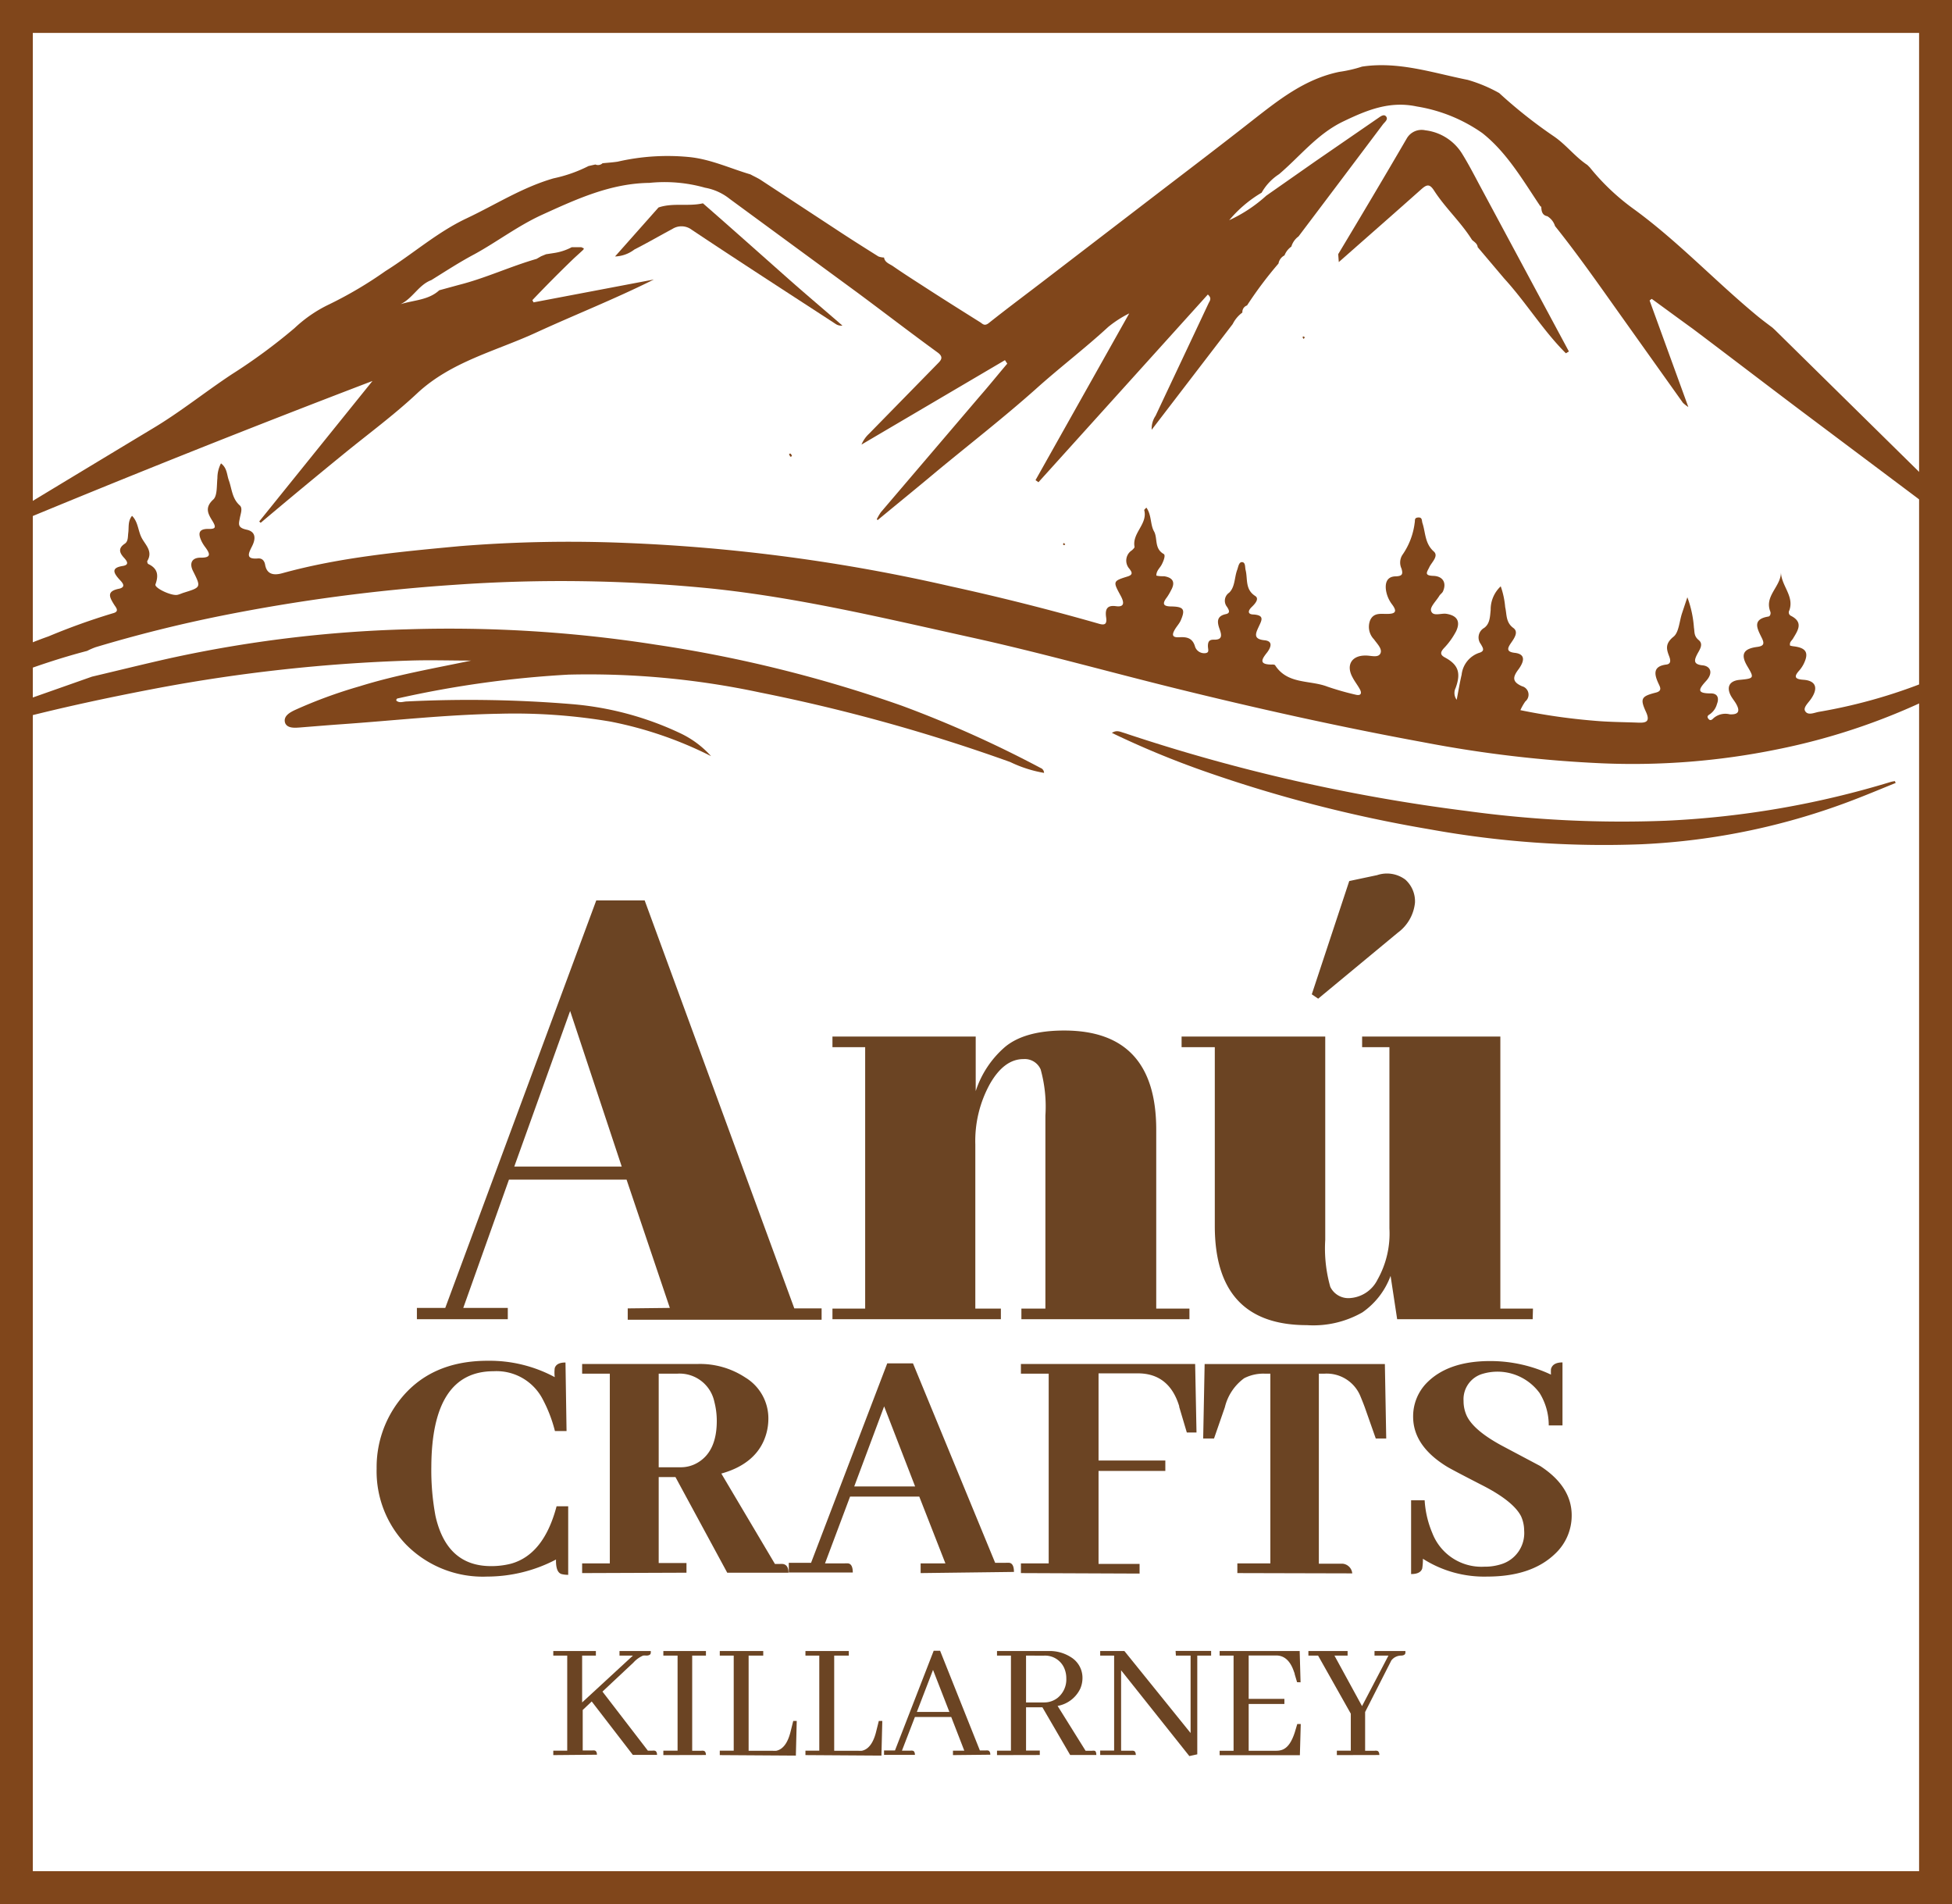 <svg id="Layer_1" data-name="Layer 1" xmlns="http://www.w3.org/2000/svg" viewBox="0 0 201.66 196.66"><defs><style>.cls-1,.cls-2{fill:#80461b;}.cls-1{fill-rule:evenodd;}.cls-3{fill:#6b4423;}</style></defs><path class="cls-1" d="M200.21,69.91a54.86,54.86,0,0,1-12.28,3.61c-.49.08-1.16.43-1.45-.09-.2-.36.33-.83.6-1.22.81-1.16.51-1.92-.8-2-.8-.06-1-.28-.43-.92a3.34,3.34,0,0,0,.48-.7c.57-1.15.28-1.67-1-1.83a2.18,2.18,0,0,1-.4-.08c-.08-.37.17-.5.29-.7.51-.85,1.14-1.71-.23-2.39a.39.39,0,0,1-.14-.53c.54-1.48-.82-2.54-.86-3.95,0,1.48-1.74,2.44-1.1,4.06.07.19,0,.47-.19.51-1.74.28-1.15,1.27-.69,2.21.28.57.24.84-.49.93-1.44.19-1.72.79-1,2s.71,1.26-.8,1.4c-1.05.1-1.4.73-.89,1.67.16.28.37.53.53.81.42.74.27,1.13-.66,1.08a1.86,1.86,0,0,0-1.7.42c-.13.14-.32.28-.5.05s-.08-.34.13-.47a1.89,1.89,0,0,0,.75-1.07c.22-.56.11-1.1-.65-1.09-1.49,0-1.24-.44-.47-1.29s.44-1.53-.37-1.61c-1-.1-.86-.56-.53-1.19.25-.46.64-1,.13-1.42s-.41-.83-.49-1.28a11.21,11.21,0,0,0-.68-3.14l-.55,1.65c-.28.84-.32,2-.9,2.44-.85.7-.72,1.26-.43,2,.13.35.24.79-.29.86-1.4.17-1.25,1-.84,1.9.16.37.49.82-.26,1-1.49.38-1.64.61-1,2,.45,1,0,1.13-.79,1.1-1.53-.06-3.07-.06-4.59-.2a63.51,63.51,0,0,1-7.6-1.09,5.54,5.54,0,0,1,.51-.9.9.9,0,0,0-.34-1.57c-1.1-.48-.93-1-.34-1.78.71-1,.55-1.56-.41-1.67s-.72-.54-.36-1.06.75-1.12.21-1.51c-.8-.59-.66-1.4-.84-2.15a8.66,8.66,0,0,0-.46-2.15A3.27,3.27,0,0,0,154,63c-.07.68-.07,1.43-.68,1.86a1.13,1.13,0,0,0-.33,1.68c.18.34.49.71-.21.9A2.69,2.69,0,0,0,151,69.69c-.19.8-.32,1.62-.51,2.59a1.17,1.17,0,0,1-.11-1.22c.58-1.59.26-2.42-1.12-3.16-.54-.29-.42-.58-.1-.94a7.59,7.59,0,0,0,1.27-1.76c.47-1,.12-1.62-1-1.8-.56-.09-1.41.32-1.59-.32-.11-.4.53-1,.85-1.53.1-.17.3-.29.38-.46.4-.89,0-1.58-1-1.61s-.63-.42-.4-.91,1-1.15.44-1.62c-.92-.83-.83-1.94-1.16-2.93-.08-.26,0-.6-.44-.57s-.3.32-.36.55a7.33,7.33,0,0,1-1.28,3.33,1.47,1.47,0,0,0-.08,1.4c.17.58.07.77-.58.8-1,0-1.15.79-1,1.57a3.24,3.24,0,0,0,.59,1.31c.63.83.28,1-.55,1-.63,0-1.33-.13-1.69.63a1.85,1.85,0,0,0,.39,2c.32.46.9,1,.65,1.47s-1,.18-1.56.2c-1.41,0-2,1-1.31,2.25.22.43.53.81.76,1.24s.09.69-.45.55a29.26,29.26,0,0,1-2.91-.83c-1.81-.7-4.12-.21-5.4-2.21-.05-.07-.23-.08-.35-.07-1.41,0-1-.59-.46-1.27.36-.49.64-1.15-.29-1.24-1.16-.12-.93-.67-.61-1.36s.66-1.21-.5-1.3c-.63,0-.63-.37-.2-.78s.76-.87.36-1.13c-1.08-.69-.76-1.76-1-2.69-.07-.3,0-.78-.35-.81s-.4.5-.52.81c-.29.78-.21,1.76-.83,2.35a1,1,0,0,0-.21,1.47c.17.28.39.63-.13.74-1,.21-.89.87-.64,1.56s.25,1.11-.63,1.08c-.41,0-.56.17-.58.58s.2.74-.25.81a1,1,0,0,1-1.07-.64c-.25-.91-.83-1.05-1.63-1s-.76-.3-.46-.81c.18-.31.44-.58.59-.9.5-1.15.34-1.44-.91-1.47-.81,0-1.08-.2-.51-.94a5.83,5.83,0,0,0,.43-.73c.46-.82.21-1.3-.7-1.45-.27,0-.55,0-.82-.07,0-.5.35-.76.54-1.11s.45-1,.22-1.12c-1-.57-.6-1.63-1-2.34s-.24-1.7-.79-2.45c-.13.14-.23.22-.22.26.38,1.44-1.28,2.36-1,3.8,0,.09-.17.26-.29.36a1.26,1.26,0,0,0-.23,1.91c.19.27.45.58-.19.78-1.55.48-1.53.51-.72,2,.3.56.5,1.21-.5,1.07s-1.12.43-1,1.2c.07.58-.07.81-.73.62q-7.61-2.18-15.34-3.87a182,182,0,0,0-33.52-4.48,140.88,140.88,0,0,0-17.19.33c-6.16.58-12.34,1.14-18.35,2.8-.73.2-1.57.22-1.76-.88-.07-.4-.3-.68-.73-.65-1.31.11-1-.51-.62-1.26s.42-1.5-.56-1.71-.81-.61-.7-1.21c.08-.44.31-1,0-1.29-.81-.71-.82-1.71-1.14-2.6-.21-.58-.17-1.27-.81-1.75a3.27,3.27,0,0,0-.37,1.52c-.08.76,0,1.8-.41,2.2-.92.83-.57,1.47-.12,2.2s.33.87-.44.85c-1.05,0-1,.56-.67,1.27a3.87,3.87,0,0,0,.38.61c.49.66.68,1.11-.49,1.09-.89,0-1.17.58-.77,1.38.84,1.68.84,1.68-.93,2.23-.23.07-.45.18-.68.23-.62.13-2.4-.71-2.27-1.08.34-.94.24-1.64-.73-2.1-.07,0-.15-.26-.11-.32.6-1-.19-1.64-.58-2.38s-.36-1.65-1-2.28c-.45.55-.31,1.19-.39,1.77-.05.4,0,.87-.36,1.11-.76.5-.5,1-.05,1.48.31.35.53.71-.17.82-1.13.18-1,.64-.38,1.34.23.26.85.79.05,1-1.36.26-1.05.85-.55,1.65.17.28.61.71-.12.89a67.65,67.65,0,0,0-6.66,2.39C3.7,66.19,2.34,66.76,1,67.34c0,.83,0,1.66,0,2.49,2.63-1,5.28-1.89,8-2.6a7.4,7.4,0,0,1,.87-.38q6.43-1.93,13-3.25a185.94,185.94,0,0,1,24-3.19,156.66,156.66,0,0,1,26.35.35c9.17.93,18.12,3.09,27.09,5.07,7,1.54,13.88,3.47,20.82,5.19,8.61,2.13,17.27,4.06,26,5.66a127.67,127.67,0,0,0,18.37,2.16,74.63,74.63,0,0,0,18-1.42,66.82,66.82,0,0,0,17.33-6A10.24,10.24,0,0,1,200.21,69.91Z"/><path class="cls-1" d="M107.5,79.32A117.52,117.52,0,0,0,93.19,72.9a137.15,137.15,0,0,0-25.42-6.31A138,138,0,0,0,42.08,65,131.1,131.1,0,0,0,17.5,68c-2.67.6-5.33,1.26-8,1.89L3.37,72.05c-.77.27-1.52.55-2.28.85,0,.46,0,.93,0,1.4,0,0,0,.1,0,.15,5-1.32,10.11-2.41,15.22-3.38a170.1,170.1,0,0,1,26-2.84c2.12-.07,4.24,0,6.37,0-3.88.81-7.76,1.48-11.54,2.66a49,49,0,0,0-6.68,2.45c-.5.24-1.24.63-1,1.34.23.56,1,.5,1.52.46,1.41-.11,2.81-.23,4.22-.33,5.47-.38,10.92-1,16.42-1.09a59.14,59.14,0,0,1,11.44.81,40,40,0,0,1,10.4,3.57,10,10,0,0,0-3.19-2.37,32.4,32.4,0,0,0-11.16-3,129.52,129.52,0,0,0-17.06-.28c-.37,0-.78.21-1.11-.09,0-.21.12-.22.23-.24a107.21,107.21,0,0,1,17.57-2.44,84.94,84.94,0,0,1,19.8,1.85,181.74,181.74,0,0,1,25.83,7.18,13.07,13.07,0,0,0,3.49,1.12A.55.55,0,0,0,107.5,79.32Z"/><path class="cls-1" d="M195.84,80.87c-1.36.55-2.72,1.12-4.09,1.65A69.93,69.93,0,0,1,169.6,87.2a100.85,100.85,0,0,1-21.94-1.55,141.42,141.42,0,0,1-23.26-6,93,93,0,0,1-9.53-3.95c.5-.33.86-.11,1.26,0a184,184,0,0,0,35.44,8.07,117.52,117.52,0,0,0,20.54,1,94.13,94.13,0,0,0,23.2-4,3.26,3.26,0,0,1,.45-.09Z"/><path class="cls-1" d="M81.49,46.93c.2-.19.25,0,.31.12s-.09.08-.13.12-.1-.18-.16-.27Z"/><path class="cls-1" d="M109.9,56.08l.15.14c-.11.15-.18.07-.24,0Z"/><path class="cls-2" d="M.38,53.58c.34-.21.67-.43,1-.63q7.25-4.39,14.49-8.75c2.8-1.68,5.34-3.73,8.06-5.53a58.27,58.27,0,0,0,6.51-4.79A13.9,13.9,0,0,1,34,31.44,41.48,41.48,0,0,0,39.82,28c2.82-1.76,5.32-4,8.37-5.44s5.75-3.2,9-4.14a14.63,14.63,0,0,0,3.61-1.27l.71-.16a.68.68,0,0,0,.74-.13c.52-.05,1-.08,1.55-.16a23,23,0,0,1,7.39-.48c2.22.22,4.23,1.17,6.33,1.79.43.23.68.34,1,.53l7.7,5.05c1.51,1,3,1.94,4.53,2.9a1.81,1.81,0,0,0,.58.11c.08.52.57.65.92.89.95.66,1.93,1.29,2.91,1.92,2,1.3,4.07,2.6,6.11,3.88.24.15.43.44.89.07,2-1.59,4-3.07,6-4.61L120,19.67c3.1-2.37,6.2-4.73,9.27-7.14,2.78-2.17,5.5-4.37,9.1-5.11a13.67,13.67,0,0,0,2.34-.54c3.77-.57,7.32.65,10.92,1.37a15.2,15.2,0,0,1,3.25,1.36,49.71,49.71,0,0,0,5.66,4.48c1.27.87,2.18,2.11,3.45,2.95l.25.25a23.53,23.53,0,0,0,4.65,4.38c4.53,3.32,8.37,7.43,12.7,11,.49.4,1,.78,1.52,1.17l.24.22,16.67,16.41a13.82,13.82,0,0,0-.6,2l-1.3-1c-4-3-8-6-12-9-3.76-2.83-7.49-5.69-11.25-8.52-1.39-1-2.82-2.06-4.23-3.08a1.84,1.84,0,0,0-.22.17l4,11a3.58,3.58,0,0,1-.56-.44l-6.5-9.13c-2.19-3.08-4.35-6.17-6.71-9.12a1.82,1.82,0,0,0-.77-1,1.58,1.58,0,0,0-.75-1.05c-1.8-2.68-3.46-5.56-6-7.56A16.27,16.27,0,0,0,146.38,11c-2.8-.6-5.14.36-7.58,1.53-2.71,1.29-4.47,3.6-6.66,5.46a5.49,5.49,0,0,0-1.8,1.91,12.9,12.9,0,0,0-3.43,2.94h0s0,0,0,0v0l0-.06h0a15,15,0,0,0,3.91-2.57l5.1-3.57,6.55-4.51c.23-.16.55-.37.75-.07s-.18.56-.36.8q-4.35,5.79-8.71,11.56a2,2,0,0,0-.74,1.05,2,2,0,0,0-.71.91,1.17,1.17,0,0,0-.62.84,40.42,40.42,0,0,0-3.25,4.33.71.71,0,0,0-.48.73,3.31,3.31,0,0,0-1,1.19l-8.37,10.92a2.37,2.37,0,0,1,.4-1.44c1.82-3.87,3.65-7.73,5.46-11.59.11-.25.41-.54-.06-.94Q116,40.15,107.28,49.81l-.3-.22,9.68-17.22a11.51,11.51,0,0,0-2.17,1.4C112.07,36,109.43,38,107,40.19c-3.29,2.93-6.79,5.65-10.19,8.46-2,1.68-4.1,3.38-6.14,5.07l-.09-.09a5.65,5.65,0,0,1,.42-.72L101.16,41c1-1.14,1.93-2.3,2.9-3.44l-.24-.36L89,45.92a3.21,3.21,0,0,1,.78-1.12l7-7.15c.37-.38.8-.72.09-1.24-2.75-2-5.48-4.1-8.23-6.14Q82,25.4,75.38,20.54a5.67,5.67,0,0,0-2.54-1.15,15.34,15.34,0,0,0-5.76-.5c-4,.05-7.51,1.67-11.07,3.29-2.5,1.14-4.66,2.8-7,4.08-1.53.81-3,1.77-4.45,2.67-1.32.5-1.92,1.89-3.18,2.49,1.39-.43,2.9-.42,4-1.44l2.05-.56c2.73-.69,5.29-1.9,8-2.68l.47-.27.51-.21.78-.12a5.68,5.68,0,0,0,1.88-.61l1,0c.06.09.4.06.15.3s-.66.6-1,.92C57.79,28.13,56.38,29.55,55,31l.12.23,12.43-2.36c-4,2-8.11,3.62-12.12,5.46-4.19,1.94-8.81,3-12.35,6.31-2.38,2.23-5,4.15-7.55,6.23Q31.21,50.39,26.93,54l-.15-.14,11.7-14.51Q19.31,46.67.49,54.5C.45,54.19.41,53.88.38,53.58Z"/><line class="cls-2" x1="186.77" y1="34.81" x2="186.82" y2="34.77"/><path class="cls-1" d="M125,30.28l.07-.09s.08.06.08.08,0,.06-.07.09Z"/><path class="cls-1" d="M152.66,25.53l2.75,3.25c2.25,2.46,4,5.36,6.36,7.71l.31-.19-8.91-16.59c-.69-1.27-1.34-2.57-2.1-3.8a5.18,5.18,0,0,0-3.81-2.45,1.77,1.77,0,0,0-1.94.86c-2.33,4-4.71,8-7.07,11.93l.06.82c2.84-2.5,5.69-5,8.5-7.5.6-.54.89-.6,1.36.14,1.16,1.79,2.77,3.25,3.9,5.06C152.31,25,152.62,25.15,152.66,25.53Z"/><path class="cls-1" d="M72.62,21c-1.51.35-3.1-.08-4.59.43l-4.49,5.06a3.47,3.47,0,0,0,2-.72c1.32-.67,2.61-1.42,3.92-2.12a1.75,1.75,0,0,1,2,.08c4.92,3.28,9.88,6.48,14.84,9.71a1.05,1.05,0,0,0,.73.19c-1.82-1.58-3.66-3.13-5.46-4.72C78.58,26.26,75.61,23.61,72.62,21Z"/><path class="cls-1" d="M159.23,21.3c0,.56.12,1,.75,1.05A1.58,1.58,0,0,0,159.23,21.3Z"/><path class="cls-1" d="M125,30.28l.08.08s.07-.06.07-.09,0-.05-.08-.08Z"/><polygon class="cls-1" points="126.89 22.84 126.89 22.88 126.91 22.82 126.89 22.84"/><path class="cls-1" d="M134.68,35a1.83,1.83,0,0,0,.13-.16l-.17-.1a.22.22,0,0,0-.07.09C134.6,34.9,134.65,35,134.68,35Z"/><path class="cls-2" d="M201.66,196.66H0V0H201.66ZM3.39,193.27H198.26V3.4H3.39Z"/><path class="cls-3" d="M69.2,135.09l-4.47-13.25H52.58l-4.72,13.25h4.6v1.17H43.07v-1.17H46L61.6,93h5l15.46,42.14h2.82v1.17H64.85v-1.17ZM58.9,104.42l-5.77,16.07h11.1Z"/><path class="cls-3" d="M86,107.06H100.8v5.64a10.18,10.18,0,0,1,3-4.54c1.35-1.14,3.4-1.72,6.14-1.72q9.51,0,9.51,10.25v18.47h3.43v1.1H105.52v-1.1H108V115.22a14.39,14.39,0,0,0-.49-4.76,1.79,1.79,0,0,0-1.78-1.07q-2,0-3.47,2.58a12.2,12.2,0,0,0-1.5,6.25v16.94h2.64v1.1H86v-1.1h3.38v-27H86Z"/><path class="cls-3" d="M158.34,136.26h-14l-.68-4.48a7.91,7.91,0,0,1-2.91,3.77,10.21,10.21,0,0,1-5.74,1.32q-9.51,0-9.51-10.24V108.16h-3.43v-1.1h14.84v21a14.52,14.52,0,0,0,.52,4.85,2.07,2.07,0,0,0,2.09,1.16,3.42,3.42,0,0,0,2.79-1.9,9.68,9.68,0,0,0,1.23-5.28V108.16h-2.82v-1.1H155v28.1h3.37ZM135.52,102.7,139.39,91l2.88-.61a3.18,3.18,0,0,1,2.91.46,3,3,0,0,1,1,2.39,4.39,4.39,0,0,1-1.78,3.1l-8.22,6.81Z"/><path class="cls-3" d="M50.33,162.84a11.13,11.13,0,0,1-8.42-3.35,10.9,10.9,0,0,1-3-7.8,11.23,11.23,0,0,1,2.27-6.93q3.19-4.22,9.23-4.21a14.21,14.21,0,0,1,6.9,1.69,3.74,3.74,0,0,1,0-.93c.12-.39.49-.58,1.11-.58l.11,7.08H57.33A14.52,14.52,0,0,0,56,144.4a5.37,5.37,0,0,0-5-2.77q-6.4,0-6.44,9.88a25.62,25.62,0,0,0,.43,5.07q1.16,5.17,5.72,5.18a8.29,8.29,0,0,0,2.08-.25c2.26-.63,3.83-2.6,4.71-5.93H58.7v7.08a2.87,2.87,0,0,1-.65-.07c-.43-.1-.63-.6-.61-1.51A15.36,15.36,0,0,1,50.33,162.84Z"/><path class="cls-3" d="M60.14,162.48v-1H63V141.88H60.14v-1h12A8.5,8.5,0,0,1,77,142.28a4.93,4.93,0,0,1,2.38,4.27,5.75,5.75,0,0,1-.22,1.55c-.57,2-2.12,3.4-4.64,4.1l5.54,9.34h.47a2.33,2.33,0,0,1,.36,0q.57.1.57.9l-6.33,0-5.35-9.88H68.05v8.88h2.87v1Zm7.91-20.6v9.67h2.23a3.41,3.41,0,0,0,1.9-.54q1.88-1.19,1.87-4.28a7.82,7.82,0,0,0-.25-1.94A3.67,3.67,0,0,0,70,141.88Z"/><path class="cls-3" d="M95.11,162.48v-1h2.56l-2.7-6.9H87.82l-2.59,6.9h2a2.41,2.41,0,0,1,.4,0c.31.05.47.36.47.94H81.49v-1h2.3l7.87-20.6h2.66l8.49,20.6h1.07a2.41,2.41,0,0,1,.4,0c.31.05.47.36.47.94Zm-3.77-17.22-3.09,8.27h6.29Z"/><path class="cls-3" d="M105.47,162.48v-1h2.87V141.88h-2.87v-1h18l.14,7.08h-1l-.79-2.66a.09.09,0,0,0,0-.07c-.69-2.25-2.12-3.38-4.27-3.38h-4.06v9h6.9v1.08h-6.9v9.6h4.24v1Z"/><path class="cls-3" d="M127.83,162.48v-1h3.41V141.88h-.61a4.36,4.36,0,0,0-2.09.47,5.22,5.22,0,0,0-2,3l-1.12,3.23H124.3l.15-7.69h18.62l.14,7.69h-1.08L141,145.37c-.17-.46-.33-.85-.47-1.19a3.76,3.76,0,0,0-3.67-2.3h-.61v19.63h2.45a1.1,1.1,0,0,1,1,1Z"/><path class="cls-3" d="M160.64,160.5q-2.44,2.34-7,2.34A11.76,11.76,0,0,1,147,161a6,6,0,0,1-.07,1c-.12.39-.51.58-1.15.58v-7.62h1.4a10.17,10.17,0,0,0,.79,3.38,5.44,5.44,0,0,0,5.36,3.48,5.58,5.58,0,0,0,1.83-.28,3.36,3.36,0,0,0,2.3-3.45,3.65,3.65,0,0,0-.32-1.48c-.51-1-1.79-2.05-3.85-3.12-2.3-1.18-3.59-1.86-3.88-2.05q-3.42-2.13-3.42-5.11a4.93,4.93,0,0,1,1.4-3.49c1.47-1.5,3.65-2.26,6.55-2.26a14.7,14.7,0,0,1,6.29,1.4,4.79,4.79,0,0,1,0-.57c.12-.46.52-.69,1.19-.69v6.51H160a6.32,6.32,0,0,0-.94-3.34,5.39,5.39,0,0,0-5.86-2,2.73,2.73,0,0,0-2,2.81,3.61,3.61,0,0,0,.35,1.58q.77,1.54,3.78,3.13l3.77,2c2.18,1.41,3.27,3.12,3.27,5.1A5.4,5.4,0,0,1,160.64,160.5Z"/><path class="cls-3" d="M57.16,181.28v-.46H58.6V171H57.16v-.47h4.4V171H60.14v4.84L65.39,171H64v-.47h3.23a1.1,1.1,0,0,1,0,.18c0,.19-.18.29-.45.29a1.87,1.87,0,0,0-.34,0,2.86,2.86,0,0,0-1,.72l-3.2,3,4.69,6.1h.48a.55.55,0,0,1,.18,0c.19,0,.29.18.29.44h-2.5l-4.25-5.52-.93.88v4.18h1a.55.55,0,0,1,.18,0c.19,0,.29.18.29.44Z"/><path class="cls-3" d="M68.53,181.28v-.46H70V171H68.53v-.47h4.4V171H71.51v9.83h.95a.55.55,0,0,1,.18,0c.19,0,.29.18.29.44Z"/><path class="cls-3" d="M74.36,181.28v-.46H75.8V171H74.36v-.47h4.49V171H77.34v9.83H79.8a2,2,0,0,0,.41,0c.67-.15,1.15-.78,1.44-1.88l.3-1.2h.36l-.09,3.58Z"/><path class="cls-3" d="M83.21,181.28v-.46h1.43V171H83.21v-.47h4.48V171H86.18v9.83h2.46a2,2,0,0,0,.41,0c.67-.15,1.15-.78,1.44-1.88l.3-1.2h.36l-.09,3.58Z"/><path class="cls-3" d="M98.45,181.28v-.46h1.17l-1.35-3.48H94.52l-1.34,3.48h.88a.55.55,0,0,1,.18,0c.19,0,.28.18.28.44H91.33v-.46h1.13l4-10.3h.66l4.11,10.3h.61a.55.55,0,0,1,.18,0c.19,0,.29.18.29.44Zm-2.06-8.8-1.67,4.34h3.36Z"/><path class="cls-3" d="M103,181.28v-.46h1.44V171H103v-.47h5.31a4.07,4.07,0,0,1,2.35.65,2.49,2.49,0,0,1,1.17,2.15,2.77,2.77,0,0,1-.23,1.09,3.22,3.22,0,0,1-2.34,1.78l2.89,4.63h.68a.72.72,0,0,1,.22,0c.14,0,.21.18.21.44h-2.7l-2.87-4.93H106v4.47h1.42v.46ZM106,171v4.84h1.85a2.24,2.24,0,0,0,1.42-.48,2.45,2.45,0,0,0,.89-2,2.62,2.62,0,0,0-.23-1.1,2.16,2.16,0,0,0-2.13-1.25Z"/><path class="cls-3" d="M121.45,170.52h3.67V171h-1.43v10.2l-.82.18-7.05-8.86v8.31h1.05a.55.55,0,0,1,.18,0c.19,0,.29.18.29.44h-3.68v-.46h1.44V171h-1.44v-.47h2.5L123,179v-8h-1.52Z"/><path class="cls-3" d="M134,173.75l-.25-.84s0-.11-.05-.18c-.37-1.16-1-1.74-1.85-1.74H129v4.48h3.69V176H129v4.83h2.87a1.79,1.79,0,0,0,.57-.09c.59-.21,1-.81,1.33-1.83l.25-.84h.36l-.09,3.22H126v-.46h1.44V171H126v-.47h8.27l.09,3.23Z"/><path class="cls-3" d="M138.11,181.28v-.46h1.44V177l-3.38-6h-1v-.47h4.05V171h-1.36l2.85,5.22,2.73-5.22H142v-.47h3.19a1.09,1.09,0,0,1,0,.18c0,.19-.19.29-.45.29a1.29,1.29,0,0,0-1,.5l-2.71,5.33v4h1a.55.55,0,0,1,.18,0c.19,0,.29.18.29.44Z"/></svg>